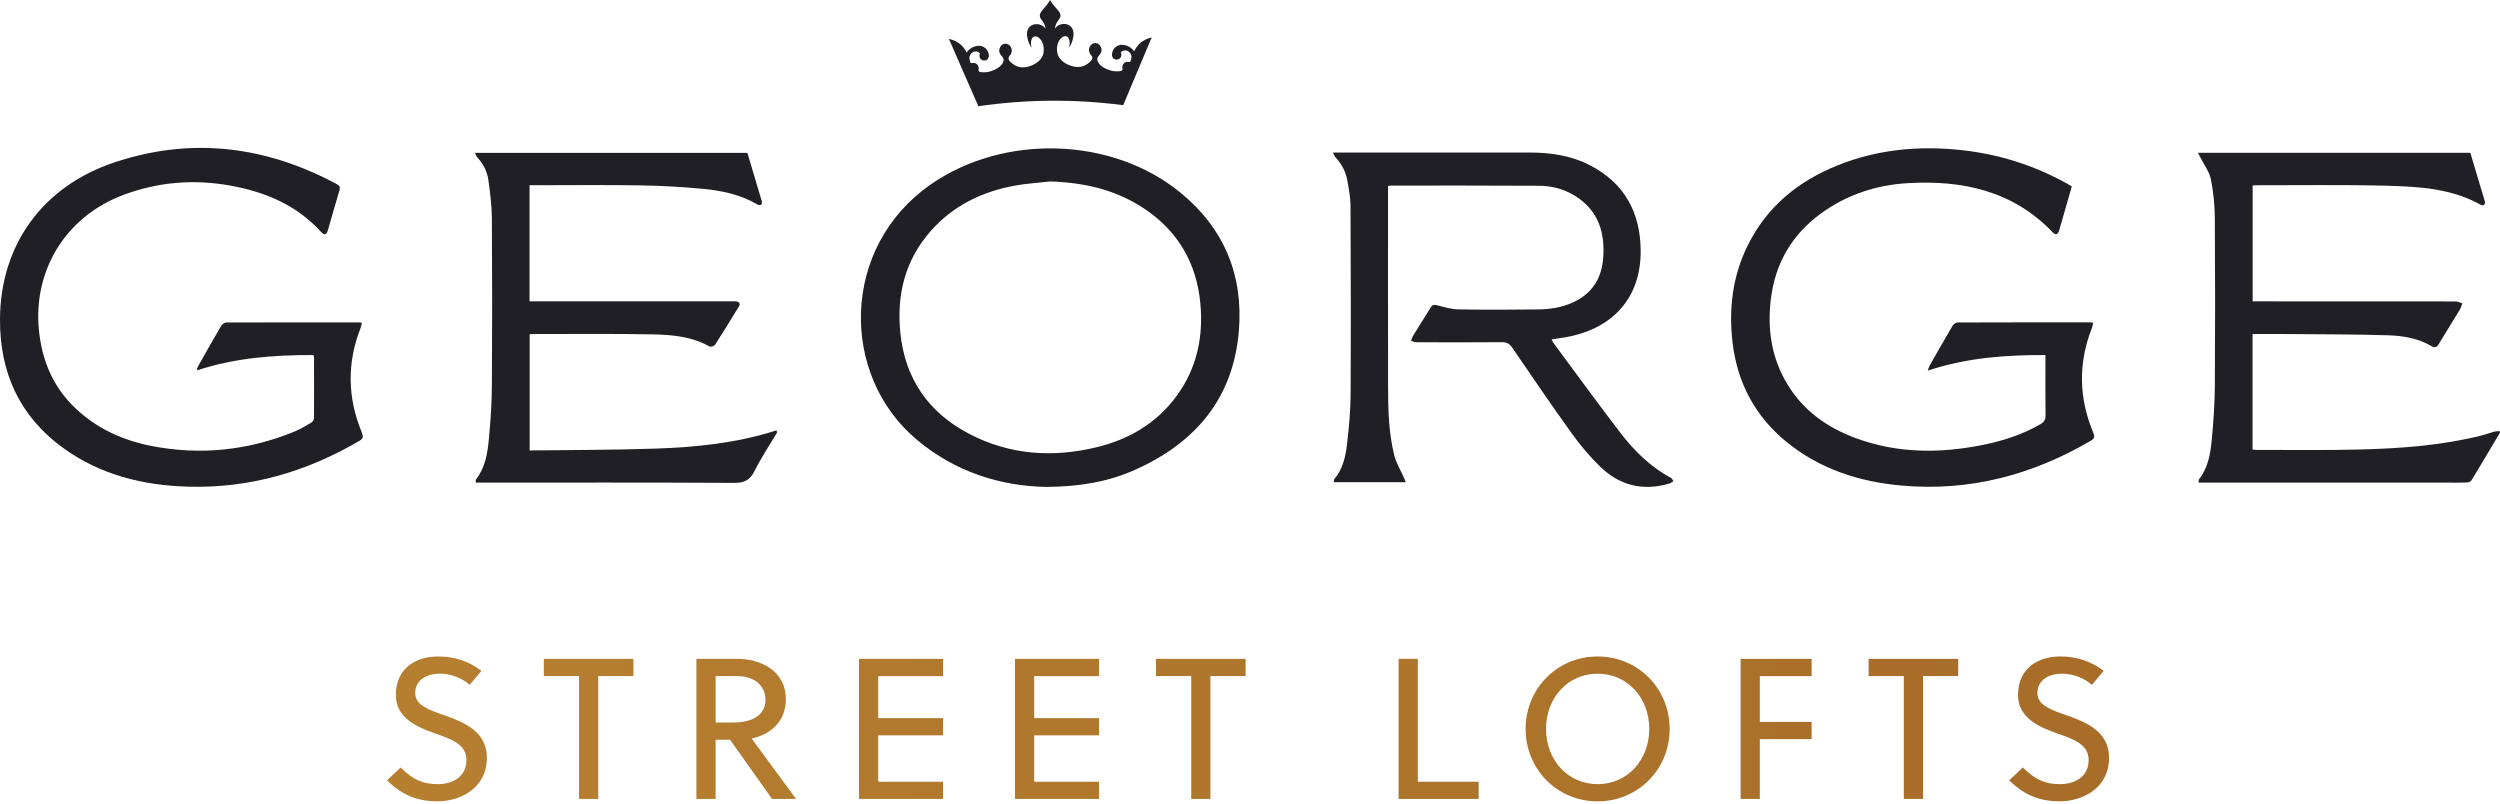 <svg xmlns="http://www.w3.org/2000/svg" width="252" height="81" viewBox="0 0 252 81" fill="none"><g clip-path="url(#clip0_186_70)"><path d="M31.586 35.792C27.618 35.772 23.705 36.07 19.904 37.321L19.853 37.163C19.912 37.042 19.965 36.916 20.031 36.799C20.779 35.482 21.521 34.161 22.289 32.856C22.385 32.693 22.621 32.509 22.792 32.508C27.294 32.491 31.796 32.496 36.298 32.499C36.332 32.499 36.366 32.515 36.47 32.54C36.43 32.714 36.411 32.898 36.346 33.064C34.964 36.584 35.027 40.088 36.464 43.572C36.624 43.96 36.648 44.191 36.226 44.438C30.9 47.558 25.18 49.231 18.982 49.057C14.416 48.929 10.1 47.869 6.344 45.139C1.936 41.933 -0.038 37.502 -1.14009e-05 32.129C0.054 24.662 4.312 18.767 11.564 16.358C19.327 13.779 26.8 14.718 33.958 18.567C34.247 18.723 34.313 18.869 34.215 19.191C33.811 20.519 33.444 21.859 33.057 23.192C32.916 23.677 32.694 23.745 32.366 23.383C29.919 20.673 26.748 19.351 23.25 18.714C19.575 18.045 15.971 18.33 12.449 19.643C6.677 21.794 3.306 27.209 3.928 33.316C4.24 36.38 5.365 39.037 7.616 41.166C9.777 43.211 12.4 44.394 15.287 44.957C20.218 45.918 25.023 45.406 29.672 43.507C30.263 43.266 30.818 42.93 31.37 42.604C31.509 42.522 31.651 42.307 31.652 42.153C31.666 40.085 31.656 38.017 31.65 35.949C31.65 35.918 31.625 35.885 31.586 35.792Z" fill="#201F26"></path><path d="M208.838 18.791C208.403 20.306 207.988 21.76 207.566 23.212C207.435 23.661 207.212 23.73 206.902 23.407C202.895 19.229 197.823 18.14 192.304 18.462C189.107 18.648 186.145 19.626 183.534 21.532C180.606 23.668 178.942 26.559 178.504 30.136C178.133 33.171 178.559 36.077 180.168 38.734C181.78 41.396 184.18 43.097 187.051 44.161C191.229 45.709 195.508 45.718 199.822 44.857C201.878 44.447 203.859 43.812 205.686 42.751C206.05 42.539 206.197 42.298 206.191 41.863C206.165 39.867 206.18 37.871 206.18 35.792C202.177 35.77 198.249 36.055 194.314 37.361C194.419 37.083 194.445 36.969 194.501 36.871C195.267 35.523 196.028 34.172 196.816 32.837C196.91 32.677 197.154 32.507 197.329 32.506C201.795 32.488 206.262 32.492 210.728 32.494C210.798 32.494 210.868 32.51 210.998 32.526C210.955 32.708 210.936 32.88 210.875 33.034C209.469 36.588 209.536 40.125 211.011 43.639C211.163 44.002 211.126 44.205 210.766 44.417C204.86 47.881 198.52 49.561 191.657 48.943C187.399 48.56 183.442 47.287 180.076 44.54C176.91 41.956 175.13 38.594 174.646 34.561C174.237 31.147 174.636 27.833 176.18 24.719C178.113 20.822 181.262 18.256 185.246 16.661C189.26 15.054 193.436 14.667 197.713 15.13C201.469 15.537 204.999 16.65 208.303 18.477C208.473 18.571 208.638 18.674 208.837 18.792L208.838 18.791Z" fill="#201F26"></path><path d="M156.406 34.206C156.495 34.386 156.527 34.486 156.586 34.566C158.849 37.616 161.079 40.692 163.394 43.703C164.781 45.507 166.411 47.084 168.446 48.185C168.55 48.241 168.604 48.39 168.682 48.496C168.555 48.576 168.438 48.69 168.299 48.732C165.631 49.529 163.259 48.954 161.288 47.029C160.248 46.013 159.293 44.883 158.444 43.702C156.393 40.851 154.419 37.945 152.434 35.046C152.165 34.654 151.893 34.488 151.404 34.492C148.546 34.518 145.687 34.507 142.829 34.499C142.632 34.499 142.435 34.414 142.239 34.369C142.312 34.179 142.358 33.973 142.462 33.803C143.041 32.862 143.643 31.934 144.218 30.991C144.392 30.705 144.566 30.69 144.879 30.771C145.58 30.954 146.297 31.174 147.012 31.186C149.709 31.232 152.407 31.223 155.104 31.189C156.489 31.171 157.842 30.917 159.067 30.219C160.676 29.302 161.453 27.847 161.597 26.057C161.808 23.428 161.107 21.177 158.72 19.715C157.629 19.047 156.41 18.734 155.148 18.726C150.146 18.695 145.144 18.708 140.142 18.706C140.091 18.706 140.04 18.727 139.913 18.755C139.913 18.933 139.913 19.123 139.913 19.312C139.913 25.838 139.904 32.364 139.918 38.889C139.923 41.243 139.967 43.604 140.544 45.9C140.747 46.708 141.209 47.451 141.552 48.225C141.599 48.332 141.636 48.444 141.698 48.608H134.445C134.461 48.503 134.44 48.362 134.502 48.289C135.363 47.273 135.634 46.026 135.78 44.772C135.972 43.128 136.13 41.471 136.14 39.818C136.177 33.453 136.161 27.088 136.131 20.723C136.127 19.876 135.961 19.025 135.809 18.186C135.651 17.312 135.251 16.54 134.637 15.882C134.53 15.767 134.476 15.602 134.351 15.374C134.654 15.374 134.846 15.374 135.039 15.374C141.399 15.374 147.759 15.376 154.118 15.374C156.231 15.374 158.292 15.653 160.196 16.621C163.763 18.433 165.379 21.449 165.38 25.353C165.381 29.989 162.605 33.132 157.864 33.984C157.411 34.065 156.954 34.124 156.408 34.207L156.406 34.206Z" fill="#201F26"></path><path d="M53.387 45.406C57.612 45.351 61.808 45.363 65.998 45.222C70.145 45.083 74.271 44.671 78.27 43.377C78.291 43.449 78.312 43.521 78.333 43.592C77.56 44.892 76.715 46.157 76.04 47.506C75.574 48.436 74.988 48.68 73.971 48.674C65.522 48.626 57.072 48.647 48.622 48.647H47.949C47.963 48.508 47.937 48.381 47.988 48.315C48.923 47.117 49.145 45.679 49.28 44.245C49.448 42.455 49.571 40.655 49.583 38.858C49.621 33.242 49.618 27.625 49.581 22.009C49.572 20.716 49.402 19.419 49.227 18.135C49.11 17.278 48.702 16.515 48.114 15.861C48.018 15.755 47.972 15.604 47.868 15.408H75.334C75.446 15.779 75.567 16.182 75.688 16.585C76.056 17.812 76.428 19.039 76.786 20.269C76.819 20.382 76.806 20.576 76.735 20.632C76.659 20.692 76.463 20.677 76.364 20.619C74.662 19.619 72.775 19.214 70.852 19.034C68.739 18.836 66.614 18.718 64.493 18.685C61.01 18.63 57.526 18.67 54.043 18.67H53.379V30.375H54.062C60.636 30.375 67.21 30.375 73.784 30.375C73.927 30.375 74.073 30.359 74.212 30.38C74.528 30.429 74.66 30.6 74.477 30.899C73.685 32.19 72.896 33.484 72.075 34.757C71.991 34.887 71.632 34.993 71.508 34.922C69.699 33.893 67.689 33.741 65.697 33.703C61.661 33.627 57.623 33.674 53.586 33.671C53.534 33.671 53.483 33.686 53.388 33.7V45.405L53.387 45.406Z" fill="#201F26"></path><path d="M252 43.609C251.045 45.216 250.095 46.827 249.123 48.423C249.047 48.548 248.81 48.632 248.645 48.638C247.985 48.662 247.323 48.648 246.662 48.648C238.534 48.648 230.406 48.648 222.277 48.648H221.608C221.634 48.495 221.617 48.37 221.672 48.299C222.606 47.1 222.822 45.661 222.956 44.227C223.123 42.437 223.245 40.636 223.257 38.84C223.294 33.242 223.294 27.643 223.254 22.045C223.244 20.718 223.121 19.371 222.857 18.073C222.702 17.306 222.17 16.616 221.807 15.892C221.734 15.747 221.655 15.604 221.548 15.401H249.009C249.501 17.039 249.999 18.688 250.484 20.34C250.511 20.431 250.463 20.581 250.396 20.651C250.346 20.703 250.184 20.712 250.111 20.671C247.121 18.98 243.801 18.807 240.505 18.721C236.131 18.607 231.752 18.68 227.376 18.673C227.288 18.673 227.2 18.684 227.066 18.693V30.377H227.756C234.348 30.377 240.94 30.375 247.532 30.385C247.753 30.385 247.974 30.51 248.195 30.577C248.121 30.781 248.078 31.004 247.968 31.186C247.257 32.36 246.525 33.521 245.817 34.696C245.629 35.007 245.414 35.077 245.113 34.899C243.748 34.093 242.219 33.844 240.689 33.796C237.334 33.693 233.975 33.701 230.618 33.671C229.442 33.66 228.267 33.669 227.056 33.669V45.32C227.222 45.332 227.377 45.353 227.532 45.352C230.926 45.346 234.322 45.396 237.714 45.314C241.822 45.215 245.918 44.924 249.932 43.949C250.433 43.827 250.921 43.649 251.419 43.512C251.586 43.466 251.766 43.47 251.94 43.452C251.961 43.504 251.981 43.556 252.002 43.608L252 43.609Z" fill="#201F26"></path><path fill-rule="evenodd" clip-rule="evenodd" d="M114.321 5.178C114.321 5.178 113.92 4.548 113.151 4.517C112.763 4.501 112.471 4.673 112.298 4.902C112.045 5.236 111.952 5.862 112.421 5.993C112.742 6.082 113.193 5.812 112.98 5.267C113.376 4.886 113.913 5.113 114.052 5.625C114.045 5.749 114.041 6.204 113.88 6.243C113.758 6.273 113.645 6.184 113.43 6.28L113.397 6.295C113.301 6.348 113.252 6.412 113.195 6.504C113.055 6.828 113.179 6.907 113.144 7.038C113.091 7.238 112.444 7.193 112.283 7.174C111.747 7.103 110.924 6.766 110.668 6.233C110.56 6.009 110.59 5.811 110.752 5.627C111.044 5.312 111.143 4.992 110.896 4.611C110.52 4.058 109.677 4.41 109.781 5.173C109.885 5.581 109.985 5.466 110.081 5.706C110.2 6.007 109.852 6.26 109.651 6.411C109.199 6.751 108.746 6.813 108.205 6.703C107.304 6.496 106.681 5.939 106.577 5.333C106.278 3.603 108.119 2.855 107.785 4.789C107.894 4.655 108.57 3.386 107.967 2.704C107.613 2.304 106.769 2.266 106.327 2.895C106.44 2.072 106.93 1.954 106.896 1.526C106.862 1.098 106.215 0.696 105.842 -0.001C105.48 0.701 104.838 1.112 104.81 1.54C104.782 1.968 105.273 2.08 105.399 2.901C104.948 2.279 104.104 2.329 103.757 2.734C103.163 3.424 103.857 4.683 103.968 4.816C103.606 2.888 105.458 3.609 105.184 5.343C105.088 5.951 104.473 6.516 103.576 6.736C103.037 6.853 102.583 6.798 102.125 6.464C101.922 6.316 101.571 6.068 101.686 5.765C101.778 5.524 101.88 5.637 101.978 5.228C102.071 4.463 101.223 4.123 100.855 4.682C100.614 5.066 100.717 5.385 101.014 5.695C101.18 5.876 101.212 6.074 101.107 6.3C100.859 6.836 100.041 7.185 99.505 7.264C99.344 7.286 98.698 7.34 98.642 7.14C98.605 7.009 98.728 6.929 98.583 6.607C98.525 6.515 98.475 6.452 98.378 6.401L98.344 6.386C98.128 6.293 98.016 6.384 97.894 6.356C97.732 6.319 97.721 5.864 97.713 5.74C97.844 5.226 98.378 4.992 98.779 5.367C98.573 5.915 99.029 6.179 99.348 6.085C99.816 5.947 99.714 5.323 99.456 4.992C99.279 4.766 98.985 4.598 98.597 4.619C97.829 4.661 97.437 5.297 97.437 5.297C96.836 4.041 95.633 3.933 95.633 3.933C95.676 4.014 95.725 4.091 95.762 4.175L98.62 10.707C103.431 10.009 108.315 9.97 113.137 10.592L113.218 10.602L115.983 4.029C116.018 3.945 116.067 3.867 116.108 3.785C116.108 3.785 114.906 3.91 114.324 5.175L114.321 5.178Z" fill="#201F26"></path><path d="M105.461 49.082C100.891 48.998 96.342 47.606 92.449 44.355C84.605 37.806 84.755 24.908 93.794 18.607C101.145 13.482 112.079 13.749 119.007 19.432C123.391 23.028 125.347 27.746 124.877 33.37C124.311 40.148 120.511 44.625 114.445 47.343C111.739 48.556 108.865 49.058 105.462 49.081L105.461 49.082ZM105.867 18.291C104.681 18.426 103.483 18.495 102.311 18.708C98.988 19.313 96.069 20.731 93.812 23.292C91.215 26.239 90.362 29.747 90.759 33.583C91.236 38.192 93.592 41.583 97.678 43.723C101.765 45.863 106.107 46.154 110.535 45.082C114.13 44.211 117.107 42.339 119.117 39.155C120.757 36.556 121.272 33.682 121.002 30.653C120.631 26.505 118.723 23.249 115.231 20.959C112.397 19.101 109.227 18.397 105.867 18.291Z" fill="#201F26"></path><path d="M44.376 67.908C42.883 67.908 41.855 68.614 41.855 69.864C41.855 71.094 43.247 71.558 44.8 72.102C46.797 72.808 49.076 73.736 49.076 76.378C49.076 79.545 46.272 80.774 44.115 80.774C42.058 80.774 40.505 80.129 39.012 78.656L40.383 77.365C41.714 78.677 42.723 79.04 44.136 79.04C45.588 79.04 47.019 78.334 47.019 76.6C47.019 75.047 45.507 74.502 43.873 73.937C41.957 73.271 39.901 72.324 39.901 70.065C39.901 67.402 41.856 66.173 44.156 66.173C45.849 66.173 47.262 66.657 48.532 67.625L47.343 69.036C46.676 68.411 45.487 67.906 44.378 67.906L44.376 67.908ZM60.302 68.15V80.533H58.366V68.15H54.816V66.415H63.851V68.15H60.302ZM77.822 80.534L73.587 74.564H72.135V80.534H70.198V66.416H74.394C76.551 66.416 79.213 67.546 79.213 70.47C79.213 72.869 77.5 74.08 75.765 74.443L80.241 80.534H77.822ZM74.294 68.15H72.136V72.829H73.891C75.766 72.829 77.158 72.142 77.158 70.529C77.158 69.097 76.008 68.149 74.295 68.149L74.294 68.15ZM86.588 80.534V66.416H95.059V68.151H88.525V72.386H95.059V74.121H88.525V78.799H95.059V80.534H86.588ZM102.314 80.534V66.416H110.785V68.151H104.25V72.386H110.785V74.121H104.25V78.799H110.785V80.534H102.314ZM122.011 68.15V80.533H120.074V68.15H116.525V66.415H125.56V68.15H122.011ZM140.98 80.534V66.416H142.916V78.799H149.047V80.534H140.98ZM161.042 80.775C156.927 80.775 153.782 77.508 153.782 73.475C153.782 69.442 156.927 66.175 161.042 66.175C165.157 66.175 168.302 69.442 168.302 73.475C168.302 77.508 165.157 80.775 161.042 80.775ZM161.042 67.908C158.037 67.908 155.84 70.348 155.84 73.475C155.84 76.602 158.038 79.042 161.042 79.042C164.046 79.042 166.246 76.602 166.246 73.475C166.246 70.348 164.047 67.908 161.042 67.908ZM177.39 74.503V80.534H175.453V66.416H182.613V68.151H177.39V72.769H182.613V74.504L177.39 74.503ZM193.841 68.15V80.533H191.904V68.15H188.355V66.415H197.389V68.15H193.84H193.841ZM207.893 67.908C206.399 67.908 205.371 68.614 205.371 69.864C205.371 71.094 206.764 71.558 208.317 72.102C210.313 72.808 212.592 73.736 212.592 76.378C212.592 79.545 209.789 80.774 207.631 80.774C205.574 80.774 204.021 80.129 202.529 78.656L203.9 77.365C205.231 78.677 206.24 79.04 207.652 79.04C209.104 79.04 210.535 78.334 210.535 76.6C210.535 75.047 209.024 74.502 207.39 73.937C205.473 73.271 203.417 72.324 203.417 70.065C203.417 67.402 205.372 66.173 207.672 66.173C209.366 66.173 210.779 66.657 212.049 67.625L210.859 69.036C210.193 68.411 209.003 67.906 207.895 67.906L207.893 67.908Z" fill="url(#paint0_linear_186_70)"></path></g><defs><linearGradient id="paint0_linear_186_70" x1="39.011" y1="73.474" x2="212.591" y2="73.474" gradientUnits="userSpaceOnUse"><stop stop-color="#B67F30"></stop><stop offset="1" stop-color="#A76D29"></stop></linearGradient><clipPath id="clip0_186_70"><rect width="252" height="80.775" fill="white"></rect></clipPath></defs></svg>